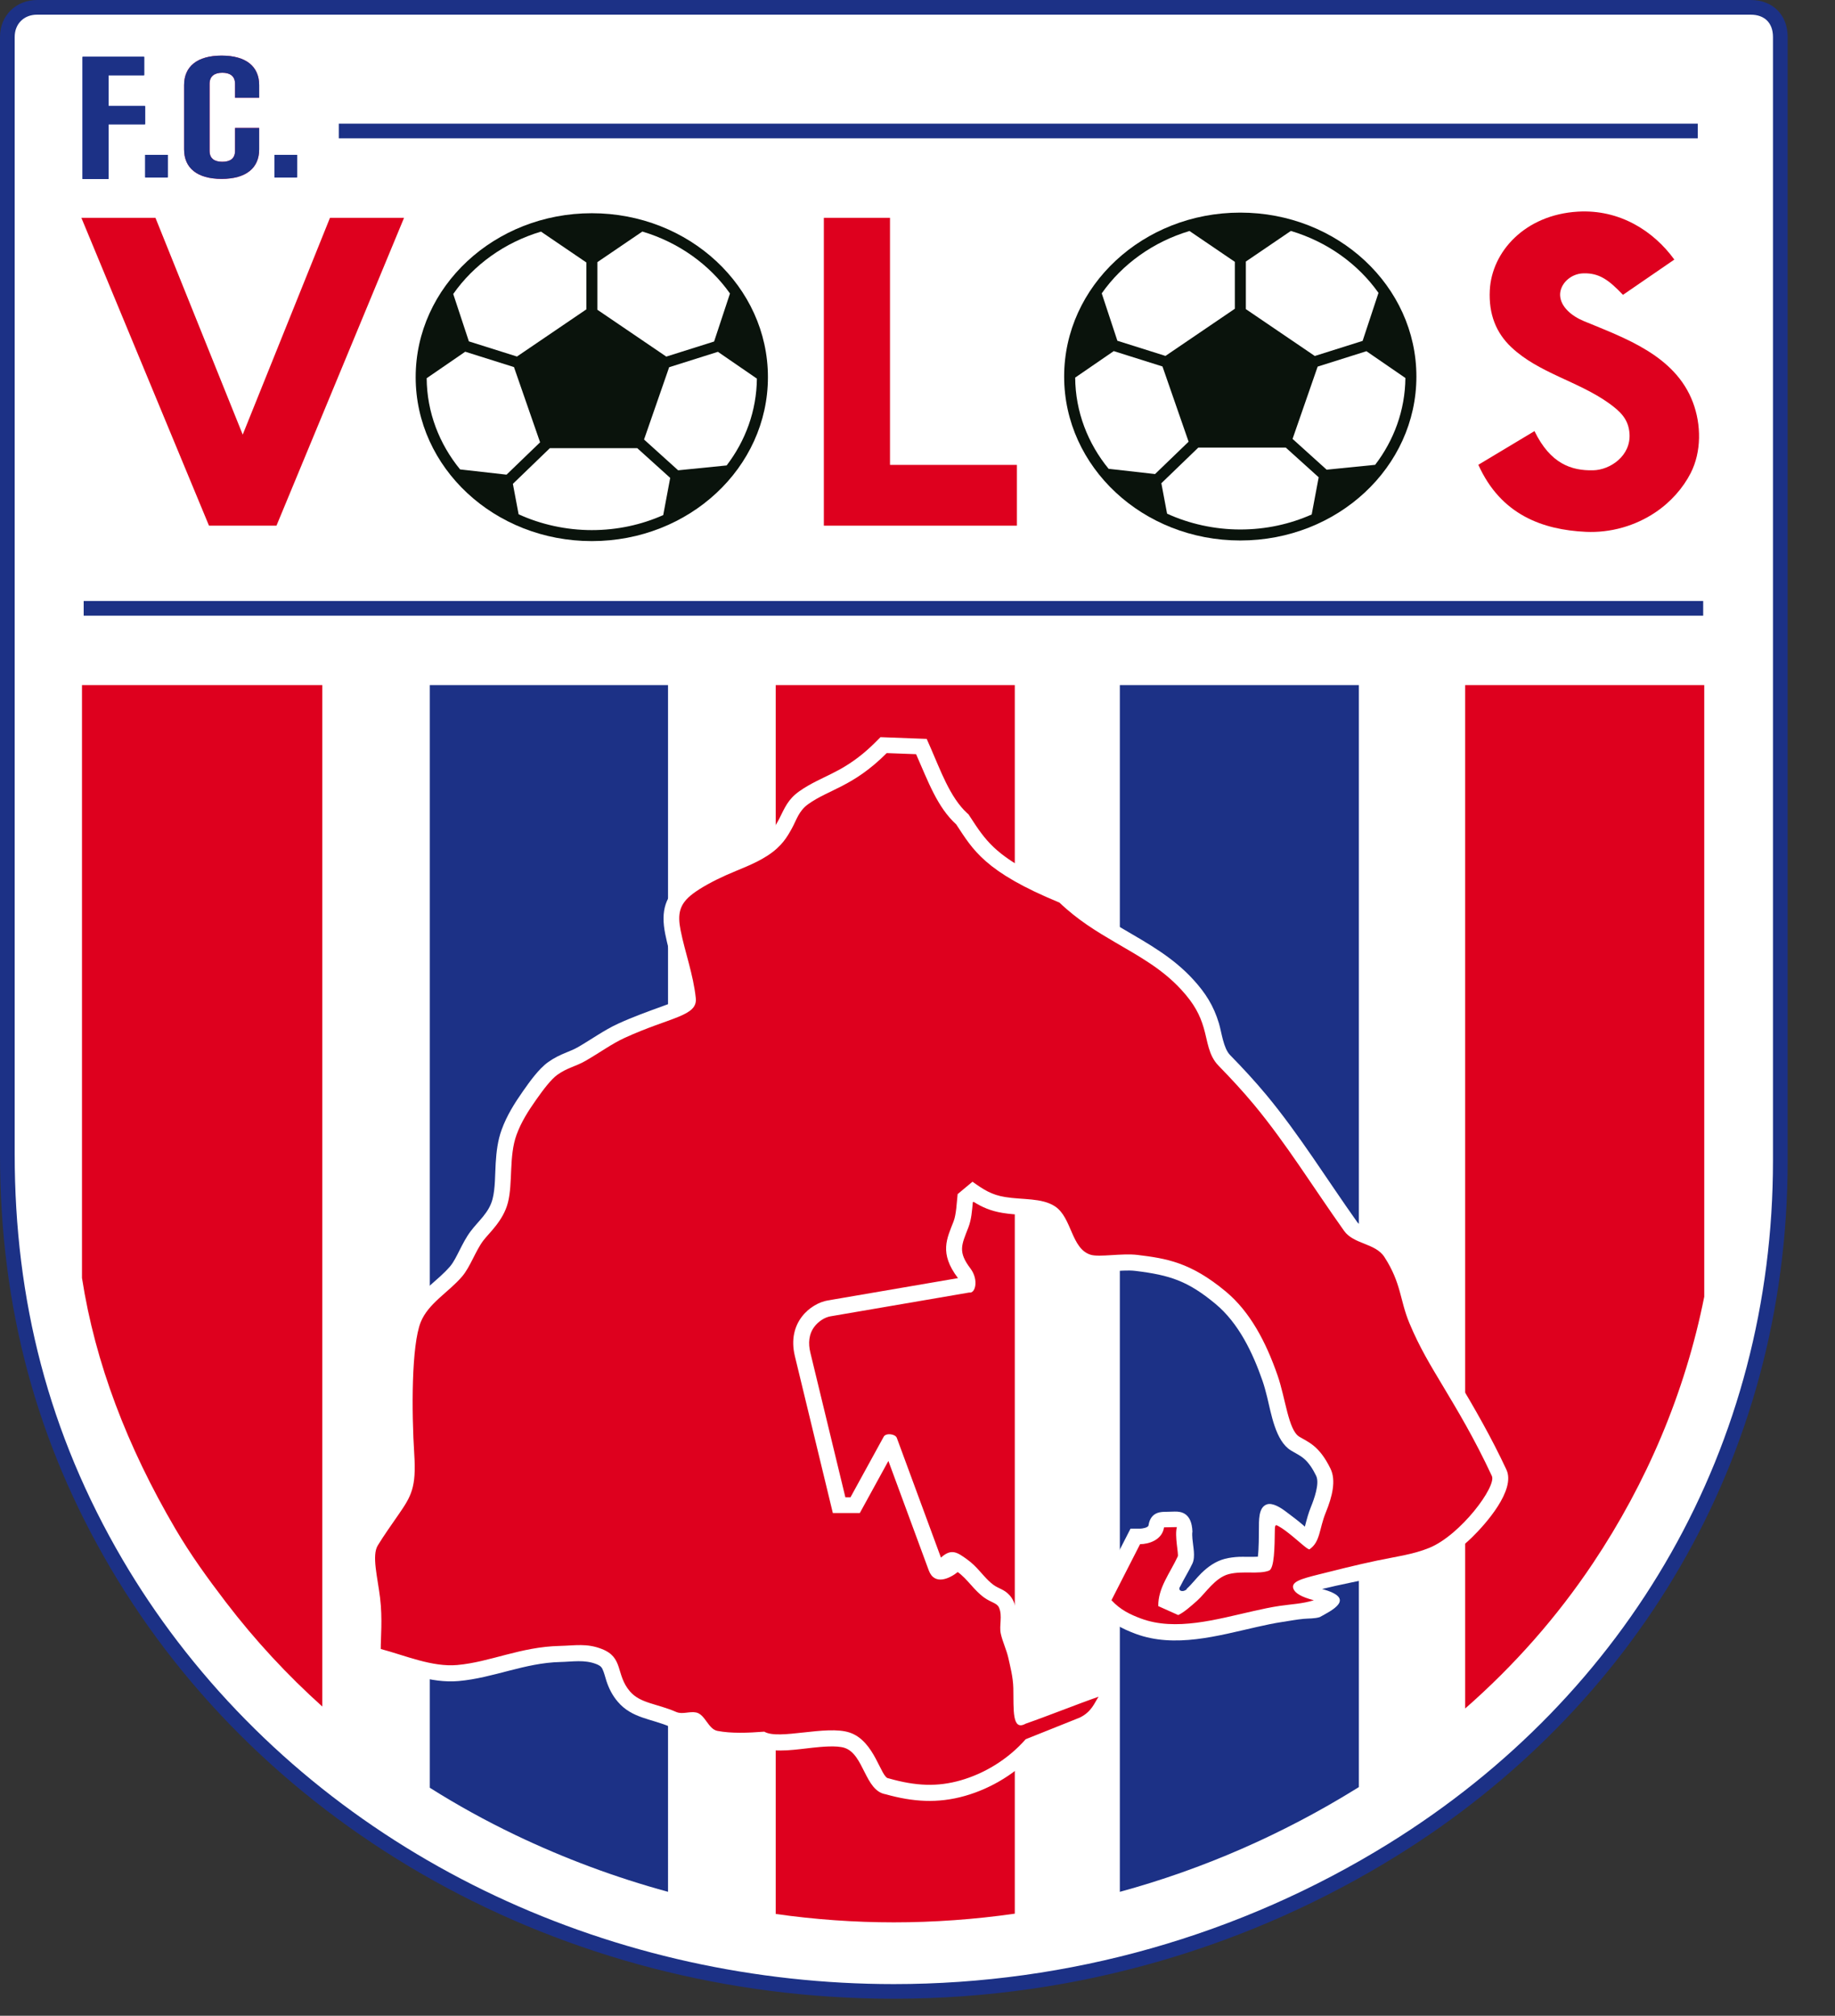 <?xml version="1.0" encoding="UTF-8"?> <svg xmlns="http://www.w3.org/2000/svg" id="ccdeddfa-LOGOS" viewBox="0 0 538.75 591.91"><rect x="0" y="0" width="538.75" height="591.91" fill="#333333" stroke="none"/><g id="ccdeddfa-Layer1000"><path id="ccdeddfa-path2" d="M1.24,7.22l.78,584.69h536.73l-.78-584.69H1.24Z" fill="rgba(27,25,24,0)" fill-rule="evenodd"></path><path id="ccdeddfa-path4" d="M10.86,0h503.13c6.49,0,10.86,4.37,10.86,10.86v329.96c0,88.27-45.75,161.38-114.88,204.2-42.15,26.11-92.88,41.89-147.55,41.89-97.87,0-185.07-49.88-230.15-126.77C11.14,424.08,0,384.66,0,338.85V10.86C0,4.36,4.9,0,10.86,0Z" fill="#1c3186" fill-rule="evenodd"></path><path id="ccdeddfa-path6" d="M10.86,4.31c-3.84,0-6.55,2.7-6.55,6.55v327.99c0,42.96,9.99,82.11,31.68,119.12,4.88,8.32,10.27,16.33,16.12,23.99,49.76,65.11,129,100.65,210.31,100.65,51.33,0,101.64-14.21,145.28-41.25,70.62-43.75,112.84-116.89,112.84-200.54V10.86c0-4.11-2.44-6.55-6.55-6.55H10.86Z" fill="#fff" fill-rule="evenodd"></path><path id="ccdeddfa-path8" d="M99.47,36.31v4.31h398.99v-4.31H99.47Z" fill="#1c3186" fill-rule="evenodd"></path><g id="ccdeddfa-Layer1001"><path id="ccdeddfa-path10" d="M24.57,176.47v4.31h475.48v-4.31H24.57Z" fill="#1c3186" fill-rule="evenodd"></path><path id="ccdeddfa-path12" d="M24.07,201.17v174.09c3.87,24.94,13.25,49.49,27.4,73.63,4.51,7.69,9.49,14.56,14.9,21.64,8.54,11.17,18.01,21.37,28.26,30.58V201.17H24.07Z" fill="#de001e" fill-rule="evenodd"></path><path id="ccdeddfa-path14" d="M126.18,201.17v323.78c8.08,5.1,16.45,9.72,25.07,13.85,14.36,6.88,29.41,12.5,44.88,16.71V201.17h-69.96Z" fill="#1c3186" fill-rule="evenodd"></path><path id="ccdeddfa-path16" d="M227.75,201.17v360.85c11.46,1.62,23.05,2.46,34.68,2.46s23.78-.86,35.51-2.55V201.17h-70.18Z" fill="#de001e" fill-rule="evenodd"></path><path id="ccdeddfa-path18" d="M328.78,201.17v354.35c24.39-6.65,47.81-16.9,69.47-30.32l.71-.44V201.17h-70.18Z" fill="#1c3186" fill-rule="evenodd"></path><path id="ccdeddfa-path20" d="M430.17,201.17v300.51c14.38-12.6,26.92-26.81,37.5-42.63,15.77-23.6,27.08-50.1,32.69-78.28v-179.6h-70.18Z" fill="#de001e" fill-rule="evenodd"></path></g><path id="ccdeddfa-path23" d="M348.36,466.59c1.49-1.32,2.87-3.18,4.34-4.63,1.98-1.93,4.22-3.53,6.93-4.23,1.36-.35,2.76-.51,4.16-.58,1.07-.05,3.7.06,5.51-.04.31-2.39.29-6.47.31-8.02.03-2.45-.21-6.45,2.31-7.33,1.69-.59,4.05.91,5.73,2.19,1.62,1.23,3.31,2.47,4.85,3.8.18.16.39.34.6.54.01-.05.03-.1.04-.15.51-1.95.99-3.81,1.76-5.69.86-2.11,2.61-6.84,1.52-9.08-.9-1.85-2.07-3.8-3.67-5.13-1.14-.95-2.51-1.57-3.77-2.35-4.51-2.77-5.76-10.83-6.95-15.64-.4-1.61-.83-3.24-1.37-4.81-2.85-8.19-6.98-16.9-13.78-22.55-8.14-6.77-13.41-8.46-23.48-9.7-4.49-.55-10.47,1.03-14.55-.22-1.31-.4-2.51-1.04-3.57-1.9-2.76-2.22-4.04-5.34-5.41-8.49-.54-1.24-1.53-3.62-2.71-4.39-.1-.07-.2-.13-.31-.18-2.24-1.22-6.85-1.24-9.41-1.47-1.04-.09-2.07-.21-3.09-.38-3.47-.57-5.96-1.66-8.54-3.27l-.2.17c-.22,2.48-.41,5.05-1.29,7.34-2.02,5.22-3.17,7.13.65,12.15,2.39,3.24,1.44,7.34-.41,6.99l-40.76,6.99c-1.77.3-3.59,1.59-4.66,2.99-1.72,2.25-1.88,4.96-1.23,7.64l10.29,42.52h1.49l9.77-17.82c.62-1.13,3.39-.84,3.84.36l12.96,35.16c3.09-2.84,4.88-1.48,7.65.5.73.52,1.42,1.11,2.07,1.73,1.88,1.79,3.62,4.26,5.68,5.76,1.65,1.19,3.17,1.31,4.74,3.05.49.54.89,1.16,1.18,1.83.4.91.65,1.87.78,2.85.13.98.13,1.95.08,2.93-.03.69-.2,2.09-.06,2.74.51,2.42,1.7,4.74,2.25,7.25.71,3.28,1.48,6.27,1.54,9.67.02.99-.03,3.26.03,5.19,6.29-2.27,12.49-4.8,18.81-6.99l6.66-2.3c-.62,4.51-.51,8.72-3.22,12.49-1.43,2-3.22,3.49-5.43,4.56l-.14.07-.15.06c-4.95,1.98-9.9,3.96-14.85,5.94-5.53,5.95-12.77,10.42-20.58,12.64-8.03,2.28-15.34,1.75-23.3-.49-6.09-1.01-6.32-11.72-12.02-13.61-2.38-.79-6.93-.31-9.42-.05-4.16.43-10.6,1.56-14.94.09-4.57.32-9.4.48-13.87-.39-1.13-.22-.82-.13-1.8-.59-1.87-.89-3.03-2.3-4.21-3.92-.16-.22-.42-.6-.66-.89-.16.01-.31.03-.42.05-2.15.24-3.9.4-5.96-.5-5.42-2.37-11.16-2.46-15.31-7.33-1.58-1.85-2.59-3.83-3.35-6.12-.36-1.1-.68-2.52-1.18-3.54-.4-.8-1.02-1.12-1.84-1.44-3.45-1.34-6.94-.67-10.53-.59-10.44.24-19.63,4.69-29.82,5.59-8.39.74-16.15-2.74-24.05-4.85l-3.43-.91-.03-3.55c-.02-2.14.13-4.31.17-6.45.05-2.68-.01-5.38-.34-8.05-.66-5.39-2.97-13.57-.02-18.39,1.96-3.2,4.16-6.27,6.29-9.36,3.88-5.62,4.2-7.46,3.74-14.6-.65-10.09-1.35-32.05,2.22-40.92.41-1.01.91-1.98,1.49-2.9,3.14-4.98,7.8-7.56,11.44-11.79,1.06-1.24,1.98-3.17,2.72-4.62.98-1.93,1.97-3.89,3.27-5.63,2.36-3.16,5.42-5.46,6.47-9.52.82-3.16.72-7.22.92-10.5.2-3.36.6-6.73,1.77-9.91,1.51-4.12,3.73-7.67,6.23-11.24,1.96-2.79,4.63-6.57,7.4-8.55,1.74-1.25,3.47-2.07,5.43-2.87,1.09-.45,2.17-.87,3.2-1.46,4-2.29,7.76-5.06,11.96-6.98,4.36-1.99,8.72-3.56,13.21-5.19.87-.32,3.83-1.37,4.91-2.11-.75-6.47-3.09-12.71-4.35-19.09-1.3-6.59-.12-11.3,5.43-15.46,3.15-2.36,7.06-4.35,10.64-5.96,3.82-1.71,7.99-3.11,11.51-5.39,2.82-1.83,3.99-3.48,5.58-6.33.11-.19.21-.39.31-.58,1.67-3.34,2.6-5.74,5.84-8.06.83-.6,1.7-1.15,2.58-1.66,3.03-1.76,6.29-3.1,9.36-4.8,3.96-2.2,7.33-4.83,10.53-8.04l1.44-1.44,13.56.51,1.18,2.67c2.71,6.13,5.64,14.52,10.67,19.1l.43.39.32.49c.58.88,1.15,1.76,1.73,2.63,2.26,3.38,4.37,5.93,7.6,8.47,5.42,4.25,12.53,7.51,18.86,10.13l.81.33.63.6c4.7,4.48,9.76,7.66,15.33,10.93,7.55,4.43,14.65,8.33,20.66,14.88,3.64,3.97,6.04,7.75,7.58,12.9.8,2.65,1.3,7.3,3.27,9.31,3.71,3.79,7.3,7.67,10.69,11.75,9.74,11.76,17.78,24.84,26.62,37.27.14.2.32.37.51.52.83.66,2.14,1.15,3.13,1.55,3.35,1.34,6.3,2.65,8.34,5.82,2.86,4.44,4.27,8.3,5.58,13.34.6,2.31,1.19,4.53,2.1,6.74,2.66,6.4,6.01,11.99,9.55,17.91,5.3,8.86,10.25,17.48,14.62,26.86,2.79,6.01-6.2,16.06-10.1,19.86-3.05,2.97-6.77,5.9-10.74,7.52-5.19,2.12-10.6,2.81-16.03,3.95-4.99,1.05-12.32,2.47-17.26,3.71,10.41,2.8,2.57,6.42-.66,8.24-1.56.49-3.16.37-4.78.52-2.08.19-4.17.61-6.23.91-2.51.37-4.99.92-7.46,1.47-11.44,2.59-24.11,6.28-35.59,2.02-4.11-1.53-7.46-3.31-10.49-6.6l-2.2-2.39,11.17-21.9h2.86c.54,0,2.32-.27,2.43-.97.63-4.19,4.03-3.94,5.13-3.97l2.53-.07c1.95-.05,5.02.39,5.23,5.87-.12.51-.04,1.59,0,2.12.17,2.21.95,5.22,0,7.26-.99,2.12-2.45,4.44-3.58,6.73-.88,1.19.65,1.91,1.93.82h0Z" fill="#fff" fill-rule="evenodd"></path><path id="ccdeddfa-path25" d="M268.94,221.46l-8.61-.32c-9.83,9.86-16.96,10.63-23.06,15-2.79,2-3.44,4.71-4.78,7.12-1.34,2.41-2.9,5.23-7.12,7.97-3.84,2.5-8.22,3.98-12.14,5.73-3.92,1.76-7.44,3.7-9.75,5.43-4.1,3.08-4.6,6.02-3.65,10.82,1.25,6.32,3.72,12.93,4.45,19.87.57,5.35-7.38,5.51-20.86,11.67-3.8,1.74-7.4,4.4-11.57,6.79-2.88,1.65-5.33,1.99-8.22,4.07-1.83,1.31-4.12,4.33-6.3,7.44-2.18,3.11-4.26,6.32-5.67,10.16-2.3,6.28-1.04,14.11-2.55,19.97-1.38,5.33-5.56,8.89-7.25,11.15-2.26,3.02-3.82,7.74-6.19,10.5-4.02,4.69-9.91,7.86-12.14,13.39-2.74,6.8-2.71,26.15-1.9,38.88.62,9.69-.9,12.24-4.56,17.55-1.96,2.83-4.38,6.25-6.15,9.15-1.81,2.95-.08,9.27.67,15.39.75,6.12.17,12.07.2,15.02,7.19,1.92,15.1,5.36,22.44,4.71,9.75-.87,18.53-5.34,30.13-5.61,4.62-.11,7.89-.83,12.33.9,6.47,2.52,4.02,7.48,8.23,12.42,3.08,3.6,7.88,3.57,13.63,6.08,1.82.79,3.9-.26,5.85.15,2.64.56,3.53,4.88,6.22,5.4,4.05.78,8.82.61,13.77.23,4.26,2.55,18.19-2.01,25.05.26,7.47,2.48,9.13,13.4,11.47,13.45,8.06,2.31,14.38,2.51,21.11.59s13.71-5.94,19.12-12.08c5.28-2.11,10.57-4.23,15.85-6.34,3.57-1.72,4.36-4.42,5.55-6.14-6.47,2.25-14.92,5.66-21.4,7.91-4.07,2.29-3.51-4.11-3.63-10.42-.07-3.3-.98-6.64-1.44-8.78-.53-2.44-1.74-4.87-2.25-7.27-.51-2.38.56-5.17-.51-7.61-.61-1.39-2.3-1.46-4.39-2.97-3.06-2.22-4.83-5.39-7.73-7.47-2.28,1.83-6.82,4.09-8.51-.5l-11.85-32.13-8.39,15.3h-7.92l-11.15-46.09c-2.4-9.94,4.69-15.48,9.64-16.33l38.25-6.56c-5.62-7.38-3.21-11.68-1.29-16.66.81-2.1.92-5.66,1.19-8.01l4.36-3.64c3.3,2.36,5.59,3.85,9.59,4.5,5.14.85,10.72.2,14.6,2.72,5.03,3.27,4.74,12.46,10.51,14.23,2.54.78,9.17-.51,13.76.05,8.46,1.04,15.53,2.12,25.9,10.74,7.11,5.92,11.77,14.73,15.2,24.61,2.35,6.76,3.17,16.05,6.36,18.01,2.6,1.6,5.86,2.57,9.19,9.41,1.68,3.44.54,8.17-1.4,12.9-1.93,4.72-1.58,8.61-4.77,10.77-.36.24-2.73-1.97-4.95-3.8-1.52-1.25-2.96-2.31-3.62-2.68-1.11-.62-1.58-1.17-1.6.66-.07,5.27-.14,11.47-1.72,12.08-2.99,1.15-7.72-.01-11.78,1.02-4.06,1.04-6.88,5.66-9.34,7.83-1.72,1.52-3.81,3.4-5.53,4.2-2.38-1.06-3.48-1.57-5.86-2.63-.07-5.36,3.38-9.55,5.73-14.6.3-.65-.97-5.97-.27-8.6l-3.76.07c-.56,3.77-4.57,4.94-7.04,4.94l-8.4,16.46c2.66,2.89,5.59,4.23,8.69,5.39,10.13,3.76,22.12.25,32.93-2.19,2.61-.59,5.22-1.16,7.82-1.54,3.34-.49,6.67-.61,9.98-1.65-3.66-.94-5.53-2.09-6.01-3.38-.76-2.05,2.3-2.9,7.34-4.17,4.59-1.15,10.83-2.75,17.33-4.12,5.13-1.08,10.44-1.75,15.23-3.71,9.19-3.76,19.79-18.05,18.38-21.1-5.19-11.15-10.11-19.28-14.39-26.44-3.54-5.93-6.83-11.24-9.85-18.51-2.82-6.77-2.3-11.58-7.31-19.35-2.65-4.11-9.01-3.7-11.85-7.7-9.1-12.81-16.93-25.57-26.41-37-3.43-4.13-6.92-7.87-10.43-11.47-3.04-3.11-3.17-7.13-4.4-11.24-1.09-3.63-2.65-6.84-6.55-11.09-5.64-6.15-12.39-9.8-19.58-14.01-5.25-3.08-10.73-6.37-16.19-11.57-22.04-9.09-25.39-15.52-30.31-22.96-5.57-5.07-8.22-12.56-11.8-20.66h0Z" fill="#de001e" fill-rule="evenodd"></path><g id="ccdeddfa-Layer1002"><path id="ccdeddfa-path27" d="M173.75,62.61c28.56,0,51.71,21.55,51.71,48.14s-23.15,48.14-51.71,48.14-51.71-21.55-51.71-48.14,23.15-48.14,51.71-48.14h0Z" fill="#0a130c" fill-rule="evenodd"></path><path id="ccdeddfa-path29" d="M188.58,67.99c10.66,3.17,19.72,9.68,25.74,18.19l-4.66,14.1-14.04,4.43-20.24-13.76v-13.97l13.2-8.98ZM222.22,111.17c-.09,9.49-3.36,18.28-8.88,25.5l-14.24,1.43-10.01-9.04,7.37-21.23,14.32-4.52,11.43,7.86ZM194.72,151.25c-6.35,2.83-13.46,4.41-20.97,4.41s-15.01-1.67-21.49-4.65l-1.68-8.93,10.86-10.48h25.66l9.67,8.73-2.05,10.92ZM135.09,137.85c-6.1-7.46-9.75-16.73-9.82-26.79l11.32-7.78,14.31,4.51,7.67,22.09-9.85,9.5-13.63-1.54ZM133.07,86.32c6-8.56,15.07-15.11,25.76-18.31l13.32,9.06v13.77l-20.37,13.85-14.12-4.45-4.59-13.91Z" fill="#fff" fill-rule="evenodd"></path></g><g id="ccdeddfa-Layer1003"><path id="ccdeddfa-path32" d="M364.14,62.43c28.56,0,51.71,21.55,51.71,48.14s-23.15,48.14-51.71,48.14-51.71-21.55-51.71-48.14,23.15-48.14,51.71-48.14h0Z" fill="#0a130c" fill-rule="evenodd"></path><path id="ccdeddfa-path34" d="M378.98,67.81c10.66,3.17,19.72,9.68,25.74,18.19l-4.66,14.1-14.04,4.43-20.24-13.76v-13.97l13.2-8.98ZM412.62,110.99c-.09,9.49-3.36,18.28-8.88,25.5l-14.24,1.43-10.01-9.04,7.37-21.23,14.32-4.52,11.43,7.86ZM385.11,151.07c-6.35,2.83-13.46,4.41-20.97,4.41s-15.01-1.67-21.49-4.65l-1.68-8.93,10.86-10.48h25.66l9.67,8.73-2.05,10.92ZM325.49,137.67c-6.1-7.46-9.75-16.73-9.82-26.79l11.32-7.78,14.31,4.51,7.67,22.09-9.85,9.5-13.63-1.54ZM323.47,86.14c6-8.56,15.07-15.11,25.76-18.31l13.32,9.06v13.77l-20.37,13.85-14.12-4.45-4.59-13.91Z" fill="#fff" fill-rule="evenodd"></path></g><path id="ccdeddfa-path37" d="M241.88,63.96h19.42v72.55h37.26v17.85h-56.68V63.96Z" fill="#de001e" fill-rule="evenodd"></path><path id="ccdeddfa-path39" d="M96.88,63.96h21.75l-37.46,90.4h-19.81L23.89,63.96h21.75l25.62,63.66,25.62-63.66Z" fill="#de001e" fill-rule="evenodd"></path><path id="ccdeddfa-path41" d="M491.58,76.22l-15.08,10.36c-4.18-4.39-6.95-6.43-11.58-6.32-3.98.1-6.96,3.3-6.88,6.38.09,3.41,3.38,6.16,6.93,7.63,11.98,4.98,26.87,10.06,32.07,23.89,2.46,6.53,2.54,14.46-.65,20.74-2.24,4.41-5.91,8.57-10.43,11.59-5.81,3.89-13.02,6.03-20.4,5.68-12.55-.59-24.92-4.96-31.52-19.69l16.48-9.89c4.69,9.64,10.88,11.65,17.22,11.51,5.02-.11,11.12-4.24,10.68-10.77-.29-4.24-2.67-6.51-6.12-8.98-8.99-6.41-20.55-8.81-28.58-16.39-4.48-4.22-6.67-9.71-6.32-16.72.57-11.4,10.39-22.16,25.8-23.09,12.35-.75,22.31,5.71,28.37,14.06h0Z" fill="#de001e" fill-rule="evenodd"></path></g><path d="M24.24,16.68h18.08v5.41h-10.47v9.05h10.74v5.36h-10.74v16.06h-7.61V16.68Z" fill="#021788"></path><rect x="80.58" y="45.47" width="6.62" height="6.62" fill="#021788"></rect><rect x="42.62" y="45.47" width="6.62" height="6.62" fill="#021788"></rect><path d="M54.05,43.89v-18.91c0-5.43,3.81-8.65,11.02-8.65s11.02,3.22,11.02,8.65v3.72h-7.08v-4.07c0-2.31-1.5-3.27-3.74-3.27s-3.74.96-3.74,3.27v19.66c0,2.31,1.5,3.22,3.74,3.22s3.74-.9,3.74-3.22v-6.7h7.08v6.29c0,5.43-3.81,8.65-11.02,8.65s-11.02-3.22-11.02-8.65Z" fill="#ff0049"></path><path d="M24.24,16.68h18.08v5.41h-10.47v9.05h10.74v5.36h-10.74v16.06h-7.61V16.68Z" fill="#1c3186"></path><rect x="80.58" y="45.47" width="6.62" height="6.62" fill="#1c3186"></rect><rect x="42.62" y="45.47" width="6.62" height="6.62" fill="#1c3186"></rect><path d="M54.05,43.89v-18.91c0-5.43,3.81-8.65,11.02-8.65s11.02,3.22,11.02,8.65v3.72h-7.08v-4.07c0-2.31-1.5-3.27-3.74-3.27s-3.74.96-3.74,3.27v19.66c0,2.31,1.5,3.22,3.74,3.22s3.74-.9,3.74-3.22v-6.7h7.08v6.29c0,5.43-3.81,8.65-11.02,8.65s-11.02-3.22-11.02-8.65Z" fill="#1c3186"></path></svg> 